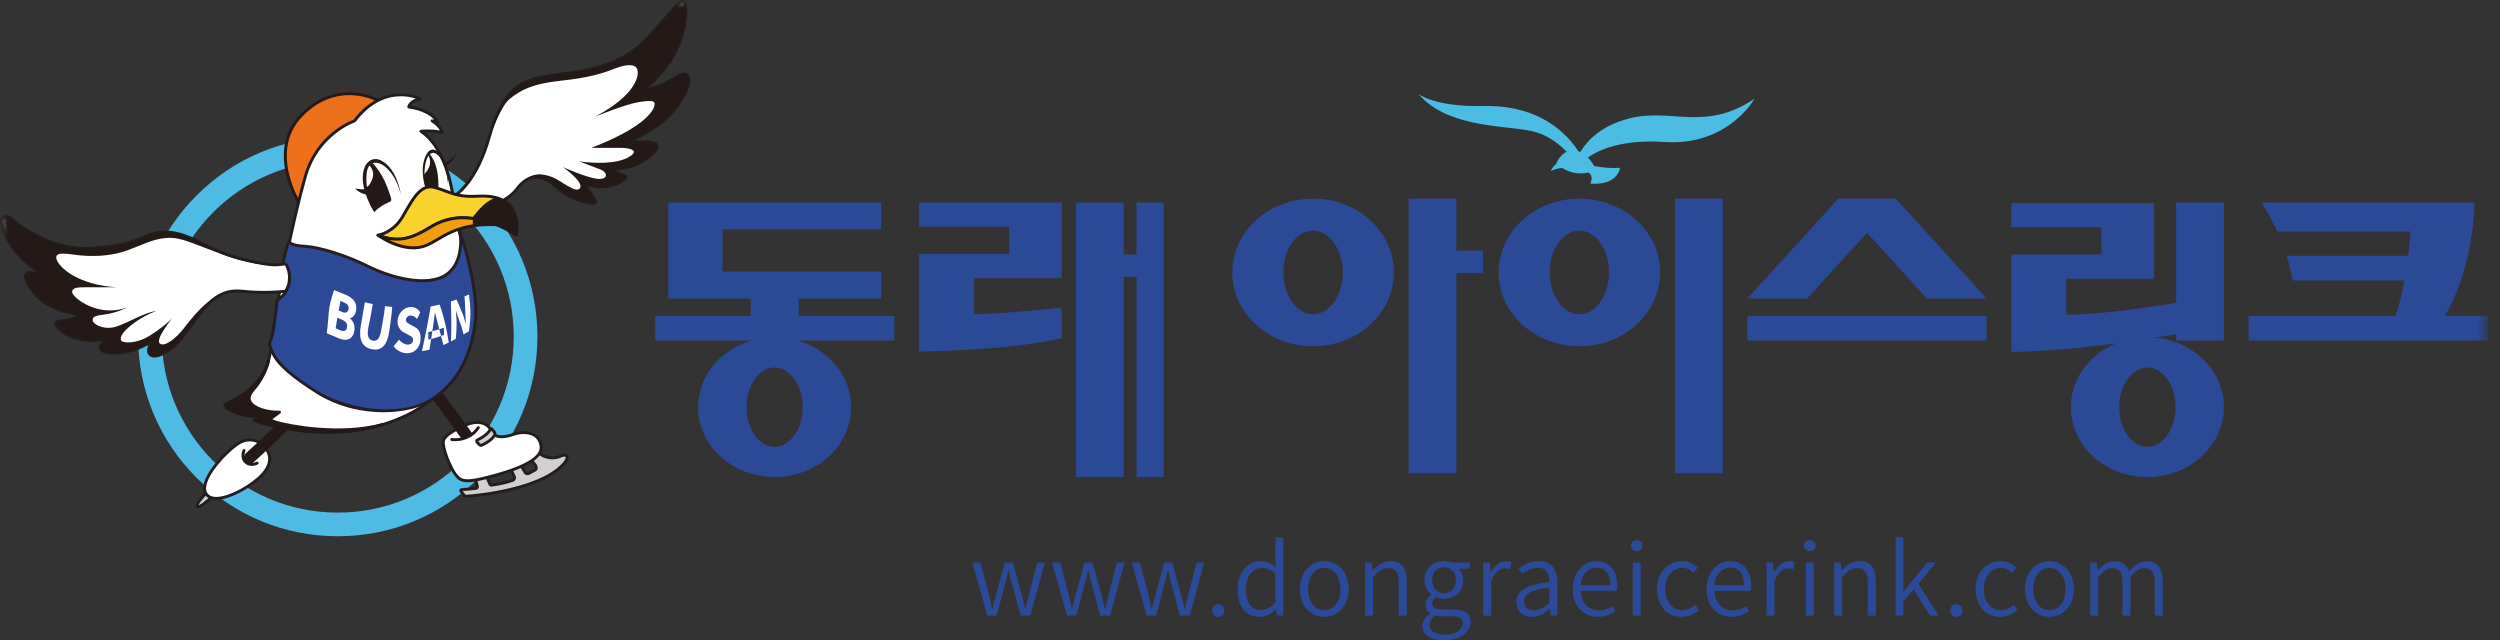 <?xml version="1.0" encoding="UTF-8"?>
<svg width="164px" height="42px" viewBox="0 0 164 42" version="1.1" xmlns="http://www.w3.org/2000/svg" xmlns:xlink="http://www.w3.org/1999/xlink">
    <rect x="0" y="0" width="164" height="42" fill="#333333" stroke="none"/>
    <!-- Generator: Sketch 55.2 (78181) - https://sketchapp.com -->
    <title>Group 93</title>
    <desc>Created with Sketch.</desc>
    <defs>
        <polygon id="path-1" points="0 42 163.196 42 163.196 0 0 0"></polygon>
    </defs>
    <g id="Page-1" stroke="none" stroke-width="1" fill="none" fill-rule="evenodd">
        <g id="동래-메인" transform="translate(-250, -29)">
            <g id="Group-93" transform="translate(250, 29)">
                <path d="M63.785,36.9 L64.32,36.9 L64.868,38.97 C64.946,39.299 65.01,39.608 65.081,39.931 L65.107,39.931 C65.19,39.608 65.262,39.299 65.352,38.97 L65.912,36.9 L66.441,36.9 L67.009,38.97 C67.093,39.299 67.17,39.608 67.254,39.931 L67.28,39.931 C67.357,39.608 67.421,39.299 67.505,38.97 L68.04,36.9 L68.543,36.9 L67.589,40.382 L66.951,40.382 L66.422,38.441 C66.326,38.106 66.261,37.79 66.177,37.435 L66.145,37.435 C66.067,37.79 65.996,38.119 65.893,38.448 L65.384,40.382 L64.765,40.382 L63.785,36.9 Z" id="Fill-1" fill="#2A4A98"></path>
                <path d="M69.014,36.9 L69.549,36.9 L70.097,38.97 C70.175,39.299 70.239,39.608 70.31,39.931 L70.336,39.931 C70.42,39.608 70.491,39.299 70.581,38.97 L71.142,36.9 L71.67,36.9 L72.238,38.97 C72.322,39.299 72.399,39.608 72.483,39.931 L72.509,39.931 C72.586,39.608 72.651,39.299 72.734,38.97 L73.269,36.9 L73.772,36.9 L72.818,40.382 L72.18,40.382 L71.651,38.441 C71.555,38.106 71.49,37.79 71.406,37.435 L71.374,37.435 C71.297,37.79 71.225,38.119 71.122,38.448 L70.613,40.382 L69.994,40.382 L69.014,36.9 Z" id="Fill-3" fill="#2A4A98"></path>
                <path d="M74.243,36.9 L74.778,36.9 L75.326,38.97 C75.403,39.299 75.468,39.608 75.539,39.931 L75.565,39.931 C75.648,39.608 75.719,39.299 75.809,38.97 L76.37,36.9 L76.899,36.9 L77.467,38.97 C77.551,39.299 77.628,39.608 77.712,39.931 L77.737,39.931 C77.815,39.608 77.879,39.299 77.963,38.97 L78.498,36.9 L79.001,36.9 L78.047,40.382 L77.409,40.382 L76.88,38.441 C76.783,38.106 76.719,37.79 76.635,37.435 L76.603,37.435 C76.525,37.79 76.454,38.119 76.351,38.448 L75.842,40.382 L75.223,40.382 L74.243,36.9 Z" id="Fill-5" fill="#2A4A98"></path>
                <path d="M79.518,40.053 C79.518,39.795 79.698,39.627 79.911,39.627 C80.13,39.627 80.311,39.795 80.311,40.053 C80.311,40.298 80.13,40.466 79.911,40.466 C79.698,40.466 79.518,40.298 79.518,40.053" id="Fill-7" fill="#2A4A98"></path>
                <path d="M83.67,39.524 L83.67,37.641 C83.354,37.364 83.083,37.254 82.78,37.254 C82.187,37.254 81.729,37.828 81.729,38.641 C81.729,39.498 82.09,40.021 82.729,40.021 C83.064,40.021 83.36,39.853 83.67,39.524 M81.181,38.647 C81.181,37.519 81.897,36.81 82.696,36.81 C83.109,36.81 83.38,36.964 83.696,37.222 L83.67,36.616 L83.67,35.249 L84.192,35.249 L84.192,40.381 L83.76,40.381 L83.709,39.962 L83.696,39.962 C83.419,40.239 83.045,40.465 82.619,40.465 C81.742,40.465 81.181,39.808 81.181,38.647" id="Fill-9" fill="#2A4A98"></path>
                <path d="M87.932,38.647 C87.932,37.815 87.494,37.254 86.868,37.254 C86.243,37.254 85.81,37.815 85.81,38.647 C85.81,39.472 86.243,40.027 86.868,40.027 C87.494,40.027 87.932,39.472 87.932,38.647 M85.269,38.647 C85.269,37.48 86.017,36.81 86.868,36.81 C87.719,36.81 88.474,37.48 88.474,38.647 C88.474,39.794 87.719,40.465 86.868,40.465 C86.017,40.465 85.269,39.794 85.269,38.647" id="Fill-11" fill="#2A4A98"></path>
                <path d="M89.55,36.9 L89.976,36.9 L90.027,37.41 L90.047,37.41 C90.382,37.081 90.743,36.81 91.22,36.81 C91.948,36.81 92.284,37.28 92.284,38.171 L92.284,40.382 L91.755,40.382 L91.755,38.235 C91.755,37.565 91.549,37.268 91.065,37.268 C90.698,37.268 90.433,37.461 90.072,37.835 L90.072,40.382 L89.55,40.382 L89.55,36.9 Z" id="Fill-13" fill="#2A4A98"></path>
                <path d="M95.508,38.054 C95.508,37.525 95.154,37.203 94.728,37.203 C94.296,37.203 93.947,37.519 93.947,38.054 C93.947,38.576 94.309,38.918 94.728,38.918 C95.147,38.918 95.508,38.576 95.508,38.054 M95.959,40.885 C95.959,40.543 95.708,40.427 95.231,40.427 L94.592,40.427 C94.483,40.427 94.309,40.408 94.148,40.369 C93.883,40.556 93.767,40.782 93.767,40.994 C93.767,41.381 94.154,41.633 94.812,41.633 C95.508,41.633 95.959,41.259 95.959,40.885 M93.303,41.059 C93.303,40.762 93.496,40.472 93.819,40.259 L93.819,40.233 C93.638,40.124 93.503,39.937 93.503,39.659 C93.503,39.369 93.716,39.144 93.889,39.015 L93.889,38.989 C93.664,38.808 93.438,38.467 93.438,38.054 C93.438,37.3 94.025,36.81 94.728,36.81 C94.921,36.81 95.089,36.855 95.211,36.9 L96.417,36.9 L96.417,37.306 L95.682,37.306 C95.856,37.474 95.985,37.744 95.985,38.06 C95.985,38.802 95.43,39.279 94.728,39.279 C94.554,39.279 94.354,39.234 94.193,39.15 C94.064,39.26 93.961,39.389 93.961,39.589 C93.961,39.814 94.102,39.982 94.58,39.982 L95.276,39.982 C96.075,39.982 96.475,40.233 96.475,40.807 C96.475,41.439 95.798,42 94.74,42 C93.883,42 93.303,41.658 93.303,41.059" id="Fill-15" fill="#2A4A98"></path>
                <path d="M97.301,36.9 L97.727,36.9 L97.778,37.539 L97.798,37.539 C98.036,37.1 98.391,36.81 98.784,36.81 C98.932,36.81 99.035,36.829 99.152,36.887 L99.049,37.345 C98.932,37.306 98.855,37.287 98.719,37.287 C98.423,37.287 98.062,37.506 97.823,38.112 L97.823,40.382 L97.301,40.382 L97.301,36.9 Z" id="Fill-17" fill="#2A4A98"></path>
                <path d="M101.64,39.556 L101.64,38.537 C100.409,38.679 99.99,38.975 99.99,39.453 C99.99,39.872 100.28,40.039 100.634,40.039 C100.989,40.039 101.286,39.872 101.64,39.556 M99.48,39.485 C99.48,38.724 100.144,38.35 101.64,38.182 C101.647,37.712 101.498,37.247 100.899,37.247 C100.48,37.247 100.105,37.448 99.841,37.635 L99.628,37.267 C99.932,37.067 100.422,36.809 100.982,36.809 C101.827,36.809 102.162,37.383 102.162,38.221 L102.162,40.381 L101.73,40.381 L101.685,39.956 L101.666,39.956 C101.33,40.239 100.931,40.465 100.493,40.465 C99.919,40.465 99.48,40.117 99.48,39.485" id="Fill-19" fill="#2A4A98"></path>
                <path d="M105.632,38.376 C105.632,37.628 105.297,37.235 104.729,37.235 C104.214,37.235 103.756,37.654 103.685,38.376 L105.632,38.376 Z M103.169,38.647 C103.169,37.512 103.923,36.81 104.723,36.81 C105.593,36.81 106.096,37.435 106.096,38.44 C106.096,38.557 106.09,38.673 106.07,38.756 L103.691,38.756 C103.723,39.53 104.188,40.046 104.884,40.046 C105.226,40.046 105.509,39.937 105.767,39.763 L105.961,40.111 C105.657,40.304 105.303,40.465 104.82,40.465 C103.904,40.465 103.169,39.788 103.169,38.647 L103.169,38.647 Z" id="Fill-21" fill="#2A4A98"></path>
                <mask id="mask-2" fill="white">
                    <use xlink:href="#path-1"></use>
                </mask>
                <g id="Clip-24"></g>
                <path d="M107.108,40.382 L107.63,40.382 L107.63,36.9 L107.108,36.9 L107.108,40.382 Z M106.992,35.797 C106.992,35.571 107.153,35.436 107.373,35.436 C107.579,35.436 107.753,35.571 107.753,35.797 C107.753,36.004 107.579,36.152 107.373,36.152 C107.153,36.152 106.992,36.004 106.992,35.797 L106.992,35.797 Z" id="Fill-23" fill="#2A4A98" mask="url(#mask-2)"></path>
                <path d="M108.701,38.647 C108.701,37.48 109.475,36.81 110.358,36.81 C110.816,36.81 111.132,37.003 111.377,37.229 L111.1,37.577 C110.893,37.383 110.668,37.254 110.378,37.254 C109.726,37.254 109.243,37.815 109.243,38.647 C109.243,39.472 109.694,40.027 110.365,40.027 C110.694,40.027 110.99,39.866 111.209,39.672 L111.441,40.021 C111.132,40.297 110.745,40.465 110.32,40.465 C109.404,40.465 108.701,39.794 108.701,38.647" id="Fill-25" fill="#2A4A98" mask="url(#mask-2)"></path>
                <path d="M114.407,38.376 C114.407,37.628 114.072,37.235 113.505,37.235 C112.989,37.235 112.531,37.654 112.46,38.376 L114.407,38.376 Z M111.944,38.647 C111.944,37.512 112.699,36.81 113.498,36.81 C114.368,36.81 114.871,37.435 114.871,38.44 C114.871,38.557 114.865,38.673 114.845,38.756 L112.466,38.756 C112.499,39.53 112.963,40.046 113.659,40.046 C114.001,40.046 114.284,39.937 114.543,39.763 L114.736,40.111 C114.433,40.304 114.078,40.465 113.595,40.465 C112.679,40.465 111.944,39.788 111.944,38.647 L111.944,38.647 Z" id="Fill-26" fill="#2A4A98" mask="url(#mask-2)"></path>
                <path d="M115.884,36.9 L116.31,36.9 L116.361,37.539 L116.381,37.539 C116.619,37.1 116.974,36.81 117.367,36.81 C117.515,36.81 117.618,36.829 117.735,36.887 L117.632,37.345 C117.515,37.306 117.438,37.287 117.303,37.287 C117.006,37.287 116.645,37.506 116.406,38.112 L116.406,40.382 L115.884,40.382 L115.884,36.9 Z" id="Fill-27" fill="#2A4A98" mask="url(#mask-2)"></path>
                <path d="M118.457,40.382 L118.979,40.382 L118.979,36.9 L118.457,36.9 L118.457,40.382 Z M118.341,35.797 C118.341,35.571 118.502,35.436 118.721,35.436 C118.927,35.436 119.102,35.571 119.102,35.797 C119.102,36.004 118.927,36.152 118.721,36.152 C118.502,36.152 118.341,36.004 118.341,35.797 L118.341,35.797 Z" id="Fill-28" fill="#2A4A98" mask="url(#mask-2)"></path>
                <path d="M120.32,36.9 L120.745,36.9 L120.797,37.41 L120.816,37.41 C121.152,37.081 121.513,36.81 121.99,36.81 C122.718,36.81 123.054,37.28 123.054,38.171 L123.054,40.382 L122.525,40.382 L122.525,38.235 C122.525,37.565 122.319,37.268 121.835,37.268 C121.467,37.268 121.203,37.461 120.842,37.835 L120.842,40.382 L120.32,40.382 L120.32,36.9 Z" id="Fill-29" fill="#2A4A98" mask="url(#mask-2)"></path>
                <polygon id="Fill-30" fill="#2A4A98" mask="url(#mask-2)" points="124.35 35.249 124.859 35.249 124.859 38.802 124.879 38.802 126.426 36.899 127.007 36.899 125.846 38.292 127.168 40.381 126.594 40.381 125.543 38.66 124.859 39.459 124.859 40.381 124.35 40.381"></polygon>
                <path d="M127.942,40.053 C127.942,39.795 128.123,39.627 128.335,39.627 C128.554,39.627 128.734,39.795 128.734,40.053 C128.734,40.298 128.554,40.466 128.335,40.466 C128.123,40.466 127.942,40.298 127.942,40.053" id="Fill-31" fill="#2A4A98" mask="url(#mask-2)"></path>
                <path d="M129.599,38.647 C129.599,37.48 130.373,36.81 131.256,36.81 C131.714,36.81 132.03,37.003 132.275,37.229 L131.998,37.577 C131.791,37.383 131.566,37.254 131.275,37.254 C130.624,37.254 130.141,37.815 130.141,38.647 C130.141,39.472 130.592,40.027 131.263,40.027 C131.592,40.027 131.888,39.866 132.107,39.672 L132.339,40.021 C132.03,40.297 131.643,40.465 131.218,40.465 C130.302,40.465 129.599,39.794 129.599,38.647" id="Fill-32" fill="#2A4A98" mask="url(#mask-2)"></path>
                <path d="M135.505,38.647 C135.505,37.815 135.067,37.254 134.442,37.254 C133.816,37.254 133.384,37.815 133.384,38.647 C133.384,39.472 133.816,40.027 134.442,40.027 C135.067,40.027 135.505,39.472 135.505,38.647 M132.842,38.647 C132.842,37.48 133.59,36.81 134.442,36.81 C135.293,36.81 136.047,37.48 136.047,38.647 C136.047,39.794 135.293,40.465 134.442,40.465 C133.59,40.465 132.842,39.794 132.842,38.647" id="Fill-33" fill="#2A4A98" mask="url(#mask-2)"></path>
                <path d="M137.124,36.9 L137.549,36.9 L137.601,37.416 L137.62,37.416 C137.923,37.081 138.297,36.81 138.704,36.81 C139.245,36.81 139.529,37.074 139.665,37.487 C140.039,37.087 140.406,36.81 140.825,36.81 C141.534,36.81 141.882,37.28 141.882,38.171 L141.882,40.382 L141.353,40.382 L141.353,38.235 C141.353,37.565 141.141,37.268 140.677,37.268 C140.393,37.268 140.096,37.455 139.761,37.835 L139.761,40.382 L139.239,40.382 L139.239,38.235 C139.239,37.565 139.026,37.268 138.555,37.268 C138.285,37.268 137.975,37.455 137.646,37.835 L137.646,40.382 L137.124,40.382 L137.124,36.9 Z" id="Fill-34" fill="#2A4A98" mask="url(#mask-2)"></path>
                <path d="M106.854,7.774 C104.896,8.283 104.021,9.367 103.672,9.971 C103.629,9.951 103.585,9.934 103.541,9.919 C102.351,8.12 100.31,6.886 97.291,6.953 C94.083,7.023 93.052,6.161 93.052,6.161 C95.063,8.543 99.192,8.171 100.818,8.688 C101.669,8.958 102.332,9.5 102.771,9.955 C102.281,10.189 102.073,10.774 102.073,10.774 C101.841,10.941 101.73,11.217 101.73,11.217 C102.189,11.014 102.475,11.02 102.475,11.02 C103.366,11.575 104.178,11.316 104.178,11.316 C104.601,11.532 104.32,12.043 104.32,12.043 C106.154,12.189 106.275,11.005 106.275,11.005 C105.485,11.08 104.575,10.89 104.575,10.89 C104.575,10.89 104.43,10.605 104.167,10.335 C104.871,9.837 106.384,9.129 109.173,9.315 C113.381,9.593 115.09,6.48 115.09,6.48 C111.82,8.675 109.65,7.048 106.854,7.774" id="Fill-35" fill="#4BBCE4" mask="url(#mask-2)"></path>
                <polygon id="Fill-36" fill="#2A4A98" mask="url(#mask-2)" points="114.632 22.337 130.321 22.337 130.321 20.721 114.632 20.721"></polygon>
                <path d="M50.815,29.31 C49.796,29.31 48.97,28.145 48.97,26.709 C48.97,25.273 49.796,24.108 50.815,24.108 C51.834,24.108 52.661,25.273 52.661,26.709 C52.661,28.145 51.834,29.31 50.815,29.31 L50.815,29.31 Z M58.669,20.721 L52.39,20.721 L52.39,19.578 L57.807,19.578 L57.807,17.819 L47.394,17.819 L47.394,15.042 L57.807,15.042 L57.807,13.283 L46.118,13.283 L43.843,13.283 L43.843,19.578 L46.118,19.578 L49.246,19.578 L49.246,20.721 L42.98,20.721 L42.98,22.336 L49.302,22.336 C47.27,22.923 45.797,24.659 45.797,26.709 C45.797,29.242 48.044,31.294 50.815,31.294 C53.586,31.294 55.833,29.242 55.833,26.709 C55.833,24.659 54.36,22.923 52.328,22.336 L58.669,22.336 L58.669,20.721 Z" id="Fill-37" fill="#2A4A98" mask="url(#mask-2)"></path>
                <path d="M103.607,20.618 C102.531,20.618 101.659,19.389 101.659,17.872 C101.659,16.356 102.531,15.127 103.607,15.127 C104.683,15.127 105.555,16.356 105.555,17.872 C105.555,19.389 104.683,20.618 103.607,20.618 M103.607,13.032 C100.681,13.032 98.31,15.199 98.31,17.872 C98.31,20.546 100.681,22.713 103.607,22.713 C106.533,22.713 108.904,20.546 108.904,17.872 C108.904,15.199 106.533,13.032 103.607,13.032" id="Fill-38" fill="#2A4A98" mask="url(#mask-2)"></path>
                <polygon id="Fill-39" fill="#2A4A98" mask="url(#mask-2)" points="109.881 31.043 113.011 31.043 113.011 13.031 109.881 13.031"></polygon>
                <path d="M86.138,20.618 C85.062,20.618 84.19,19.389 84.19,17.872 C84.19,16.356 85.062,15.127 86.138,15.127 C87.214,15.127 88.086,16.356 88.086,17.872 C88.086,19.389 87.214,20.618 86.138,20.618 M86.138,13.032 C83.213,13.032 80.841,15.199 80.841,17.872 C80.841,20.546 83.213,22.713 86.138,22.713 C89.064,22.713 91.436,20.546 91.436,17.872 C91.436,15.199 89.064,13.032 86.138,13.032" id="Fill-40" fill="#2A4A98" mask="url(#mask-2)"></path>
                <polygon id="Fill-41" fill="#2A4A98" mask="url(#mask-2)" points="97.285 16.441 95.542 16.441 95.542 13.032 92.412 13.032 92.412 31.044 95.542 31.044 95.542 17.911 97.285 17.911"></polygon>
                <path d="M142.713,26.709 C142.713,28.146 141.887,29.31 140.867,29.31 C139.848,29.31 139.022,28.146 139.022,26.709 C139.022,25.273 139.848,24.108 140.867,24.108 C141.887,24.108 142.713,25.273 142.713,26.709 L142.713,26.709 Z M145.885,22.336 L145.885,13.283 L142.756,13.283 L142.756,19.876 C137.664,20.711 135.55,20.643 135.55,20.643 L135.55,18.285 L141.299,18.285 L141.299,13.318 L131.941,13.318 L131.941,14.909 L137.856,14.909 L137.856,16.694 L131.941,16.694 L131.941,23.087 C131.941,23.087 134.577,23.087 138.804,22.529 C137.063,23.249 135.849,24.849 135.849,26.709 C135.849,29.242 138.096,31.294 140.867,31.294 C143.639,31.294 145.885,29.242 145.885,26.709 C145.885,24.334 143.91,22.381 141.379,22.147 C141.826,22.074 142.285,21.994 142.756,21.908 L142.756,22.336 L145.885,22.336 Z" id="Fill-42" fill="#2A4A98" mask="url(#mask-2)"></path>
                <polygon id="Fill-43" fill="#2A4A98" mask="url(#mask-2)" points="74.557 13.283 74.557 16.692 73.71 16.692 73.71 13.283 70.58 13.283 70.58 31.294 73.71 31.294 73.71 18.162 74.557 18.162 74.557 31.294 76.339 31.294 76.339 13.283"></polygon>
                <path d="M60.29,14.874 L66.205,14.874 L66.205,16.659 L60.29,16.659 L60.29,23.053 C60.29,23.053 65.769,23.053 69.648,22.193 L69.648,20.178 C65.663,20.618 63.898,20.608 63.898,20.608 L63.898,18.25 L69.648,18.25 L69.648,13.283 L60.29,13.283 L60.29,14.874 Z" id="Fill-44" fill="#2A4A98" mask="url(#mask-2)"></path>
                <polygon id="Fill-45" fill="#2A4A98" mask="url(#mask-2)" points="122.476 15.27 126.398 19.579 130.321 19.579 124.36 13.032 120.592 13.032 114.632 19.579 118.554 19.579"></polygon>
                <path d="M160.383,20.721 C161.148,19.428 162.181,17.019 162.338,13.284 L160.814,13.284 L158.209,13.284 L148.364,13.284 C148.785,13.958 149.122,14.596 149.39,15.185 L158.133,15.185 C158.099,15.662 158.05,16.202 157.98,16.78 L150.004,16.78 C150.208,17.433 150.32,17.98 150.38,18.395 L157.733,18.395 C157.59,19.174 157.402,19.967 157.157,20.721 L147.507,20.721 L147.507,22.337 L163.196,22.337 L163.196,20.721 L160.383,20.721 Z" id="Fill-46" fill="#2A4A98" mask="url(#mask-2)"></path>
                <path d="M22.157,8.985 C18.658,8.985 15.37,10.347 12.896,12.821 C10.422,15.295 9.06,18.583 9.06,22.082 C9.06,25.58 10.422,28.869 12.896,31.342 C15.37,33.816 18.658,35.178 22.157,35.178 C25.655,35.178 28.944,33.816 31.418,31.342 C33.891,28.869 35.254,25.58 35.254,22.082 C35.254,18.583 33.891,15.295 31.418,12.821 C28.944,10.347 25.655,8.985 22.157,8.985 M22.157,10.536 C28.533,10.536 33.702,15.705 33.702,22.082 C33.702,28.458 28.533,33.627 22.157,33.627 C15.781,33.627 10.612,28.458 10.612,22.082 C10.612,15.705 15.781,10.536 22.157,10.536" id="Fill-47" fill="#4EBBE5" mask="url(#mask-2)"></path>
                <path d="M14.171,31.691 C14.171,31.691 12.759,33.01 12.947,33.217 C13.136,33.423 14.518,32.014 14.518,32.014 L14.171,31.691 Z" id="Fill-48" fill="#D1D0CF" mask="url(#mask-2)"></path>
                <path d="M14.171,31.824 C13.628,32.34 13.078,32.949 13.03,33.137 C13.22,33.091 13.846,32.553 14.379,32.017 L14.171,31.824 Z M13.001,33.334 L12.998,33.334 C12.936,33.333 12.897,33.305 12.876,33.282 C12.708,33.098 13.122,32.539 14.105,31.62 C14.142,31.586 14.2,31.586 14.237,31.62 L14.584,31.944 C14.603,31.961 14.614,31.986 14.614,32.012 C14.615,32.038 14.605,32.064 14.587,32.082 C14.298,32.377 13.333,33.334 13.001,33.334 L13.001,33.334 Z" id="Fill-49" fill="#241D1E" mask="url(#mask-2)"></path>
                <path d="M17.218,29.168 C17.218,29.168 16.478,28.47 15.513,29.168 C14.548,29.866 12.979,31.673 13.537,32.424 C14.096,33.176 16.01,32.207 16.934,31.402 C17.858,30.597 17.91,29.803 17.218,29.168" id="Fill-50" fill="#FFFFFF" mask="url(#mask-2)"></path>
                <path d="M16.388,28.954 C16.153,28.954 15.874,29.027 15.571,29.247 C14.819,29.79 13.66,31.046 13.53,31.896 C13.499,32.091 13.529,32.249 13.616,32.367 C13.711,32.495 13.86,32.57 14.06,32.592 C14.807,32.673 16.101,31.999 16.87,31.329 C17.345,30.916 17.587,30.508 17.592,30.115 C17.596,29.805 17.449,29.511 17.153,29.24 C17.153,29.24 17.152,29.239 17.152,29.239 C17.133,29.221 16.839,28.954 16.388,28.954 M14.186,32.792 C14.136,32.792 14.087,32.79 14.039,32.785 C13.784,32.757 13.589,32.656 13.46,32.483 C13.341,32.322 13.3,32.115 13.338,31.867 C13.477,30.965 14.679,29.652 15.457,29.09 C16.459,28.366 17.251,29.066 17.284,29.097 C17.622,29.407 17.791,29.75 17.786,30.118 C17.781,30.568 17.515,31.025 16.998,31.475 C16.363,32.028 15.072,32.792 14.186,32.792" id="Fill-51" fill="#241D1E" mask="url(#mask-2)"></path>
                <path d="M19.59,13.246 C19.59,13.246 17.452,9.853 19.836,7.497 C22.22,5.142 24.797,6.588 24.797,6.588 L21.753,11.089 L19.59,13.246 Z" id="Fill-52" fill="#ED701B" mask="url(#mask-2)"></path>
                <path d="M22.915,6.239 C22.041,6.239 20.958,6.526 19.905,7.566 C17.834,9.613 19.283,12.504 19.611,13.089 L21.678,11.027 L24.655,6.625 C24.417,6.51 23.765,6.239 22.915,6.239 M19.59,13.344 C19.587,13.344 19.583,13.344 19.58,13.342 C19.55,13.339 19.524,13.322 19.508,13.299 C19.486,13.264 17.356,9.812 19.769,7.428 C22.177,5.05 24.818,6.489 24.844,6.503 C24.868,6.516 24.885,6.54 24.891,6.566 C24.897,6.593 24.893,6.62 24.877,6.643 L21.833,11.143 C21.83,11.149 21.826,11.153 21.821,11.158 L19.659,13.316 C19.641,13.334 19.616,13.344 19.59,13.344" id="Fill-53" fill="#241916" mask="url(#mask-2)"></path>
                <path d="M16.375,30.425 C16.265,30.425 16.156,30.38 16.08,30.29 C15.94,30.125 15.96,29.881 16.124,29.742 C16.136,29.733 17.748,28.279 18.551,27.415 C18.696,27.258 18.942,27.247 19.099,27.393 C19.256,27.54 19.265,27.785 19.119,27.942 C18.285,28.841 16.677,30.291 16.626,30.334 C16.553,30.395 16.464,30.425 16.375,30.425" id="Fill-54" fill="#241916" mask="url(#mask-2)"></path>
                <path d="M29.855,14.019 C29.855,14.019 29.683,10.011 27.614,8.611 C27.614,8.611 28.369,8.525 29.015,8.697 C29.015,8.697 28.928,8.281 28.348,7.929 C28.348,7.929 28.584,7.943 28.735,8.029 C28.735,8.029 28.369,7.232 26.817,7.017 C26.817,7.017 26.838,6.65 27.572,6.478 C27.572,6.478 25.23,5.329 23.255,7.929 C23.255,7.929 20.841,8.733 20.038,11.548 C19.233,14.364 18.155,19.599 17.797,22.695 C17.601,24.389 16.985,25.498 14.829,26.563 C14.957,26.595 15.102,26.622 15.21,26.609 C15.21,26.609 15.102,26.685 14.925,26.731 C15.322,27 16.378,27.56 17.855,27.14 C17.855,27.14 17.439,27.301 17.009,27.454 C16.898,27.493 16.901,27.65 17.012,27.685 C18.114,28.023 21.695,28.938 25.244,27.808 C29.511,26.451 30.738,23.456 30.933,21.194 C31.127,18.931 29.855,14.019 29.855,14.019" id="Fill-55" fill="#FFFFFF" mask="url(#mask-2)"></path>
                <path d="M17.855,27.044 C17.895,27.044 17.933,27.069 17.947,27.11 C17.962,27.159 17.938,27.212 17.89,27.231 C17.886,27.233 17.466,27.395 17.041,27.546 C17.029,27.55 17.023,27.558 17.024,27.57 C17.024,27.587 17.038,27.591 17.041,27.592 C18.062,27.906 21.671,28.844 25.215,27.716 C29.742,26.276 30.68,23.006 30.835,21.186 C31.026,18.966 29.773,14.093 29.762,14.044 C29.759,14.037 29.759,14.03 29.759,14.023 C29.756,13.984 29.564,10.048 27.561,8.692 C27.526,8.669 27.511,8.627 27.52,8.588 C27.53,8.549 27.562,8.52 27.604,8.515 C27.631,8.512 28.25,8.443 28.855,8.562 C28.777,8.42 28.617,8.206 28.297,8.012 C28.259,7.989 28.241,7.943 28.255,7.9 C28.267,7.857 28.306,7.83 28.354,7.833 C28.358,7.833 28.409,7.836 28.48,7.848 C28.253,7.609 27.762,7.246 26.805,7.113 C26.753,7.106 26.718,7.062 26.721,7.011 C26.721,6.996 26.747,6.674 27.276,6.467 C26.631,6.258 24.883,5.948 23.332,7.988 C23.32,8.003 23.305,8.015 23.285,8.021 C23.262,8.029 20.912,8.845 20.131,11.576 C19.282,14.546 18.236,19.748 17.893,22.707 C17.654,24.767 16.703,25.699 15.137,26.516 C15.162,26.517 15.181,26.515 15.197,26.513 C15.239,26.508 15.283,26.533 15.3,26.574 C15.316,26.615 15.302,26.663 15.265,26.688 C15.262,26.69 15.22,26.721 15.145,26.755 C15.613,27.026 16.562,27.407 17.828,27.047 C17.837,27.045 17.846,27.044 17.855,27.044 M21.535,28.45 C19.407,28.45 17.651,27.983 16.985,27.778 C16.892,27.75 16.832,27.669 16.831,27.574 C16.828,27.496 16.866,27.427 16.93,27.386 C15.908,27.419 15.181,27.023 14.87,26.813 C14.838,26.791 14.822,26.753 14.829,26.716 C14.832,26.698 14.839,26.682 14.851,26.669 C14.836,26.665 14.822,26.661 14.806,26.657 C14.767,26.647 14.738,26.614 14.733,26.573 C14.729,26.533 14.751,26.494 14.787,26.477 C16.982,25.392 17.517,24.264 17.701,22.684 C18.044,19.717 19.093,14.501 19.945,11.523 C20.706,8.858 22.916,7.953 23.195,7.848 C25.192,5.244 27.59,6.379 27.614,6.391 C27.651,6.409 27.672,6.449 27.668,6.489 C27.663,6.53 27.634,6.564 27.593,6.573 C27.169,6.673 27.009,6.838 26.948,6.939 C28.436,7.182 28.808,7.956 28.823,7.989 C28.84,8.027 28.831,8.073 28.8,8.101 C28.788,8.112 28.774,8.12 28.759,8.124 C29.05,8.407 29.107,8.664 29.11,8.678 C29.116,8.711 29.105,8.745 29.081,8.768 C29.058,8.791 29.023,8.8 28.989,8.792 C28.596,8.687 28.155,8.681 27.884,8.69 C29.736,10.191 29.939,13.74 29.951,14.005 C30.032,14.316 31.22,18.978 31.029,21.203 C30.869,23.071 29.909,26.426 25.273,27.901 C23.995,28.308 22.709,28.45 21.535,28.45" id="Fill-56" fill="#241D1E" mask="url(#mask-2)"></path>
                <path d="M16.517,30.563 C16.357,30.563 16.183,30.514 16.033,30.368 C15.69,30.031 15.91,29.533 15.919,29.512 C15.941,29.463 15.998,29.441 16.047,29.464 C16.096,29.486 16.118,29.543 16.096,29.592 C16.093,29.598 15.924,29.989 16.168,30.229 C16.444,30.5 16.815,30.296 16.819,30.294 C16.866,30.268 16.925,30.285 16.951,30.332 C16.977,30.378 16.96,30.438 16.914,30.463 C16.827,30.512 16.68,30.563 16.517,30.563" id="Fill-57" fill="#241916" mask="url(#mask-2)"></path>
                <path d="M27.902,12.267 C27.902,12.267 27.471,11.06 27.974,10.127 C28.477,9.193 29.554,10.486 29.367,12.052 C29.367,12.052 29.381,10.845 28.764,10.213 C28.146,9.581 27.672,10.629 27.902,12.267" id="Fill-58" fill="#241916" mask="url(#mask-2)"></path>
                <path d="M29.145,10.658 C29.145,10.658 29.705,10.536 29.935,10.026 C29.935,10.026 29.816,10.619 29.265,10.836 L29.145,10.658 Z" id="Fill-59" fill="#241916" mask="url(#mask-2)"></path>
                <path d="M28.118,10.026 L28.075,10.132 C28.43,10.766 28.025,11.251 27.778,11.467 C27.784,11.709 27.815,11.985 27.903,12.267 C27.903,12.267 28.398,12.47 28.75,12.376 C28.75,12.376 28.887,10.83 28.118,10.026" id="Fill-60" fill="#241916" mask="url(#mask-2)"></path>
                <path d="M35.238,29.623 L34.811,30.111 L35.115,30.512 C35.191,30.61 35.207,30.77 35.1,30.833 C34.973,30.908 34.871,30.958 34.684,31.055 C34.594,31.101 34.485,31.068 34.439,30.978 L34.046,30.318 L33.384,30.512 L33.741,31.274 C33.778,31.369 33.728,31.475 33.633,31.508 C33.246,31.641 32.852,31.74 32.252,31.824 C32.203,31.831 32.154,31.807 32.137,31.76 L31.87,31.145 L31.159,31.304 L31.317,31.92 C31.324,31.976 31.283,32.027 31.227,32.034 C30.927,32.068 30.611,32.101 30.289,32.12 C30.236,32.123 30.207,32.183 30.238,32.226 C30.294,32.302 30.378,32.413 30.473,32.524 C30.494,32.548 30.525,32.561 30.556,32.56 C31.094,32.534 35.658,32.135 37.061,30.327 C37.369,29.93 37.139,29.745 36.769,29.925 C36.352,30.128 35.679,30.071 35.238,29.623" id="Fill-61" fill="#D1D0CF" mask="url(#mask-2)"></path>
                <path d="M30.35,32.213 C30.402,32.282 30.471,32.372 30.547,32.46 C30.888,32.446 32.144,32.33 33.462,32.017 C35.198,31.604 36.416,30.999 36.985,30.268 C37.111,30.105 37.121,30.004 37.098,29.975 C37.074,29.944 36.968,29.936 36.812,30.012 C36.399,30.213 35.726,30.186 35.245,29.762 L34.936,30.115 L35.193,30.453 C35.258,30.538 35.287,30.651 35.267,30.746 C35.253,30.819 35.211,30.88 35.15,30.916 C35.041,30.98 34.952,31.026 34.816,31.095 L34.728,31.141 C34.661,31.175 34.584,31.182 34.513,31.158 C34.443,31.136 34.386,31.087 34.353,31.022 L34.001,30.432 L33.52,30.573 L33.829,31.233 C33.859,31.309 33.856,31.386 33.825,31.455 C33.792,31.524 33.736,31.575 33.664,31.599 C33.23,31.748 32.825,31.841 32.265,31.92 C32.169,31.933 32.079,31.881 32.046,31.794 L31.813,31.256 L31.278,31.377 L31.411,31.896 C31.412,31.899 31.412,31.903 31.412,31.907 C31.42,31.96 31.406,32.012 31.372,32.055 C31.339,32.097 31.291,32.124 31.238,32.13 C30.96,32.161 30.662,32.193 30.35,32.213 M30.551,32.656 C30.493,32.656 30.438,32.631 30.4,32.587 C30.302,32.473 30.215,32.358 30.16,32.282 C30.125,32.234 30.119,32.171 30.144,32.117 C30.17,32.062 30.223,32.026 30.283,32.023 C30.61,32.004 30.925,31.97 31.216,31.937 L31.066,31.328 C31.059,31.302 31.063,31.276 31.077,31.253 C31.091,31.231 31.113,31.215 31.139,31.209 L31.849,31.05 C31.894,31.04 31.94,31.063 31.959,31.106 L32.226,31.721 C32.228,31.727 32.231,31.729 32.238,31.728 C32.785,31.651 33.18,31.56 33.601,31.416 C33.622,31.409 33.639,31.394 33.649,31.373 C33.658,31.353 33.659,31.33 33.651,31.309 L33.297,30.553 C33.285,30.527 33.285,30.498 33.296,30.472 C33.308,30.446 33.33,30.426 33.357,30.419 L34.018,30.225 C34.061,30.213 34.106,30.231 34.129,30.268 L34.522,30.928 C34.536,30.953 34.552,30.967 34.573,30.974 C34.595,30.981 34.619,30.979 34.64,30.968 L34.728,30.923 C34.86,30.855 34.948,30.81 35.051,30.749 C35.06,30.744 35.072,30.734 35.077,30.709 C35.085,30.668 35.069,30.611 35.038,30.57 L34.734,30.17 C34.706,30.133 34.707,30.082 34.738,30.047 L35.165,29.559 C35.183,29.539 35.208,29.526 35.235,29.526 C35.262,29.526 35.288,29.536 35.307,29.555 C35.728,29.982 36.353,30.019 36.727,29.838 C36.953,29.728 37.152,29.734 37.249,29.853 C37.295,29.91 37.378,30.077 37.138,30.386 C35.628,32.33 30.611,32.653 30.561,32.656 C30.558,32.656 30.555,32.656 30.551,32.656" id="Fill-62" fill="#241D1E" mask="url(#mask-2)"></path>
                <path d="M30.21,28.033 C30.21,28.033 29.168,28.491 29.088,28.926 C29.007,29.362 29.491,30.554 29.797,31.006 C30.104,31.457 30.297,31.715 31.651,31.393 C33.005,31.07 35.603,30.357 35.497,29.303 C35.392,28.249 34.247,28.298 33.747,28.475 C33.247,28.652 32.525,28.81 32.29,28.336 C32.054,27.862 31.509,27.366 30.21,28.033" id="Fill-63" fill="#FFFFFF" mask="url(#mask-2)"></path>
                <path d="M31.313,27.806 C31.015,27.806 30.66,27.91 30.254,28.119 C30.252,28.12 30.251,28.121 30.249,28.122 C29.973,28.243 29.242,28.629 29.184,28.944 C29.111,29.335 29.57,30.498 29.877,30.951 C30.166,31.375 30.324,31.609 31.629,31.299 C34.834,30.535 35.449,29.797 35.4,29.313 C35.37,29.006 35.242,28.78 35.021,28.639 C34.64,28.398 34.07,28.463 33.779,28.566 C32.737,28.936 32.346,28.669 32.203,28.38 C32.069,28.111 31.88,27.934 31.64,27.855 C31.54,27.823 31.43,27.806 31.313,27.806 L31.313,27.806 Z M30.686,31.635 C30.142,31.635 29.954,31.408 29.717,31.06 C29.423,30.627 28.903,29.392 28.993,28.908 C29.08,28.44 30.045,28 30.168,27.946 C30.782,27.631 31.297,27.538 31.7,27.671 C31.992,27.767 32.219,27.976 32.377,28.293 C32.573,28.69 33.213,28.561 33.715,28.384 C34.105,28.245 34.713,28.215 35.125,28.475 C35.398,28.649 35.556,28.925 35.593,29.293 C35.675,30.11 34.356,30.848 31.674,31.487 C31.248,31.589 30.931,31.635 30.686,31.635 L30.686,31.635 Z" id="Fill-64" fill="#241D1E" mask="url(#mask-2)"></path>
                <path d="M29.855,28.941 C29.712,28.941 29.622,28.926 29.619,28.925 C29.567,28.916 29.532,28.866 29.541,28.813 C29.55,28.76 29.599,28.725 29.654,28.734 C29.695,28.742 30.681,28.903 31.297,28.002 C31.328,27.957 31.387,27.946 31.433,27.976 C31.477,28.006 31.488,28.066 31.457,28.111 C30.959,28.838 30.227,28.941 29.855,28.941" id="Fill-65" fill="#241916" mask="url(#mask-2)"></path>
                <path d="M28.755,25.422 C28.624,25.253 28.38,25.222 28.211,25.353 C28.041,25.484 28.01,25.728 28.142,25.897 C28.157,25.917 29.479,27.625 30.286,28.799 C30.507,28.751 30.759,28.652 30.997,28.466 C30.189,27.275 28.82,25.506 28.755,25.422" id="Fill-66" fill="#241916" mask="url(#mask-2)"></path>
                <path d="M44.354,7.057 C43.72,7.901 42.652,8.661 41.181,9.308 L42.417,9.308 C43.893,9.308 42.643,10.335 41.986,10.669 C41.387,10.974 40.645,11.131 39.86,11.113 L40.982,11.513 C41.082,11.549 41.103,11.681 41.018,11.744 C40.646,12.024 39.71,12.545 38.337,12.066 L39.038,13.117 C39.107,13.222 39.116,13.373 38.802,13.345 C38.274,13.297 37.339,13.027 36.441,12.224 C35.206,11.118 34.383,11.758 33.91,12.389 C33.267,13.246 31.85,13.737 30.839,13.703 C29.829,13.669 29.729,12.899 29.729,12.899 C29.729,12.899 31.213,12.152 32.103,8.963 C32.994,5.774 34.229,5.257 36.01,4.97 C37.792,4.683 40.528,4.657 42.589,2.385 C43.345,1.551 43.868,0.926 44.245,0.502 C44.499,0.216 44.96,-0.258 44.988,0.532 C45.032,1.773 44.58,4.097 42.158,5.918 C42.158,5.918 43.058,5.824 44.099,5.199 C44.456,4.984 44.873,4.769 45.06,4.898 C45.246,5.028 45.387,5.682 44.354,7.057" id="Fill-67" fill="#FFFFFF" mask="url(#mask-2)"></path>
                <path d="M29.839,12.948 C29.886,13.118 30.084,13.581 30.842,13.606 C31.818,13.638 33.203,13.171 33.833,12.331 C34.198,11.844 34.604,11.574 35.04,11.531 C35.503,11.486 35.996,11.694 36.506,12.151 C37.531,13.069 38.529,13.222 38.811,13.248 C38.95,13.26 38.981,13.231 38.981,13.23 C38.982,13.226 38.979,13.202 38.957,13.171 L38.256,12.119 C38.234,12.085 38.235,12.039 38.261,12.006 C38.286,11.973 38.33,11.961 38.369,11.974 C39.714,12.443 40.629,11.915 40.96,11.666 C40.974,11.656 40.974,11.641 40.973,11.633 C40.972,11.625 40.967,11.611 40.949,11.604 L39.827,11.204 C39.782,11.188 39.756,11.142 39.764,11.095 C39.773,11.049 39.815,11.016 39.862,11.016 C40.631,11.035 41.35,10.884 41.943,10.582 C42.467,10.316 43.061,9.797 43.007,9.572 C42.995,9.522 42.914,9.405 42.417,9.405 L41.181,9.405 C41.135,9.405 41.096,9.373 41.087,9.328 C41.077,9.283 41.1,9.238 41.142,9.219 C42.595,8.581 43.65,7.834 44.277,6.999 C45.099,5.904 45.116,5.343 45.086,5.153 C45.066,5.029 45.018,4.988 45.005,4.978 C44.897,4.903 44.609,5.006 44.15,5.281 C43.102,5.91 42.206,6.011 42.168,6.014 C42.125,6.02 42.084,5.994 42.068,5.953 C42.052,5.913 42.065,5.866 42.1,5.841 C44.794,3.815 44.918,1.267 44.891,0.535 C44.881,0.241 44.812,0.202 44.797,0.197 C44.755,0.182 44.635,0.209 44.318,0.566 C44.188,0.713 44.04,0.883 43.871,1.077 C43.553,1.446 43.156,1.904 42.661,2.449 C40.869,4.426 38.537,4.73 36.835,4.952 C36.548,4.99 36.277,5.025 36.026,5.066 C34.35,5.336 33.094,5.776 32.197,8.989 C31.401,11.84 30.144,12.761 29.839,12.948 M30.937,13.802 C30.903,13.802 30.869,13.801 30.836,13.8 C29.756,13.764 29.634,12.92 29.633,12.911 C29.628,12.87 29.649,12.831 29.686,12.812 C29.7,12.805 31.144,12.037 32.01,8.937 C32.939,5.613 34.247,5.156 35.995,4.874 C36.249,4.833 36.522,4.798 36.81,4.76 C38.575,4.53 40.773,4.243 42.517,2.319 C43.011,1.775 43.406,1.318 43.725,0.95 C43.894,0.755 44.042,0.584 44.172,0.437 C44.407,0.173 44.653,-0.061 44.863,0.014 C45.002,0.064 45.074,0.232 45.085,0.528 C45.111,1.255 44.995,3.709 42.532,5.747 C42.885,5.659 43.445,5.478 44.049,5.115 C44.465,4.866 44.881,4.657 45.115,4.819 C45.197,4.875 45.255,4.983 45.277,5.121 C45.32,5.388 45.268,6.003 44.432,7.115 C43.845,7.897 42.902,8.6 41.626,9.211 L42.417,9.211 C42.89,9.211 43.145,9.314 43.196,9.527 C43.297,9.951 42.438,10.548 42.03,10.755 C41.547,11.001 40.985,11.151 40.382,11.196 L41.014,11.422 C41.094,11.45 41.152,11.52 41.165,11.604 C41.178,11.687 41.144,11.771 41.076,11.821 C40.743,12.072 39.859,12.587 38.569,12.239 L39.119,13.063 C39.182,13.157 39.192,13.255 39.148,13.329 C39.094,13.42 38.975,13.457 38.794,13.441 C38.497,13.414 37.446,13.253 36.377,12.296 C35.908,11.876 35.465,11.685 35.059,11.724 C34.68,11.762 34.319,12.005 33.988,12.447 C33.341,13.309 31.955,13.802 30.937,13.802" id="Fill-68" fill="#241D1E" mask="url(#mask-2)"></path>
                <path d="M18.538,17.33 C18.525,17.38 18.509,17.452 18.493,17.541 L18.648,17.484 C18.648,17.484 19.057,17.778 18.973,18.481 C18.892,19.158 18.427,19.543 18.187,19.698 C18.086,20.492 17.995,21.241 17.952,21.52 C17.857,22.152 17.665,22.571 17.665,22.571 C17.931,23.322 18.089,24.004 20.754,25.702 C23.419,27.4 26.836,27.162 28.363,26.171 C29.89,25.181 30.835,23.595 31.157,21.274 C31.48,18.953 30.185,15.249 30.185,15.249 C30.185,15.249 30.614,17.746 28.669,18.296 C27.401,18.654 25.504,18.157 24.131,17.466 C22.758,16.775 20.99,16.214 20.023,16.158 C18.941,16.096 18.994,15.85 18.994,15.85 C18.994,15.85 18.886,15.915 18.822,16.152 C18.757,16.389 18.538,17.33 18.538,17.33" id="Fill-69" fill="#2B4997" mask="url(#mask-2)"></path>
                <path d="M17.769,22.575 L17.786,22.623 C18.034,23.333 18.269,24.004 20.805,25.62 C22.546,26.729 26.122,27.509 28.31,26.09 C29.848,25.092 30.748,23.512 31.061,21.261 C31.293,19.591 30.668,17.165 30.316,15.982 C30.283,16.792 30.007,18.018 28.694,18.39 C27.392,18.757 25.442,18.234 24.087,17.553 C22.727,16.869 20.977,16.31 20.017,16.255 C19.478,16.224 19.13,16.142 18.98,16.014 C18.958,16.051 18.934,16.104 18.915,16.178 C18.851,16.41 18.634,17.342 18.632,17.352 C18.631,17.353 18.631,17.354 18.631,17.355 C18.628,17.366 18.625,17.377 18.622,17.391 C18.651,17.383 18.68,17.389 18.704,17.405 C18.723,17.419 19.158,17.742 19.068,18.493 C18.985,19.187 18.514,19.592 18.277,19.754 C18.249,19.975 18.222,20.191 18.196,20.394 C18.132,20.9 18.077,21.337 18.047,21.535 C17.966,22.074 17.817,22.458 17.769,22.575 L17.769,22.575 Z M25.16,27.043 C25.101,27.043 25.042,27.043 24.983,27.042 C23.895,27.019 22.268,26.782 20.701,25.784 C18.108,24.131 17.862,23.43 17.603,22.687 L17.573,22.603 C17.565,22.579 17.566,22.553 17.576,22.53 C17.578,22.526 17.763,22.115 17.856,21.506 C17.885,21.31 17.94,20.875 18.004,20.37 C18.031,20.154 18.06,19.922 18.09,19.686 C18.094,19.658 18.11,19.632 18.134,19.617 C18.379,19.458 18.8,19.099 18.876,18.47 C18.938,17.953 18.718,17.683 18.628,17.595 L18.526,17.633 C18.492,17.644 18.456,17.638 18.429,17.616 C18.403,17.593 18.39,17.558 18.397,17.524 C18.414,17.431 18.429,17.358 18.443,17.306 C18.457,17.249 18.664,16.36 18.727,16.126 C18.8,15.86 18.928,15.776 18.943,15.767 C18.976,15.747 19.018,15.749 19.049,15.771 C19.075,15.789 19.089,15.818 19.09,15.849 C19.105,15.871 19.23,16.015 20.028,16.061 C21.011,16.118 22.794,16.685 24.174,17.379 C25.495,18.044 27.389,18.557 28.641,18.203 C30.482,17.682 30.093,15.289 30.089,15.265 C30.081,15.216 30.112,15.168 30.161,15.155 C30.209,15.141 30.26,15.169 30.276,15.217 C30.279,15.226 30.605,16.162 30.886,17.369 C31.265,18.994 31.388,20.312 31.253,21.287 C30.932,23.598 30.004,25.222 28.415,26.252 C27.646,26.752 26.439,27.043 25.16,27.043 L25.16,27.043 Z" id="Fill-70" fill="#251D1E" mask="url(#mask-2)"></path>
                <path d="M22.301,21.658 C22.576,21.778 22.733,21.705 22.77,21.47 C22.805,21.243 22.69,21.076 22.413,20.961 C22.301,20.914 22.244,20.89 22.131,20.843 C22.081,21.128 22.062,21.242 22.019,21.534 C22.132,21.584 22.188,21.609 22.301,21.658 M22.453,20.467 C22.697,20.57 22.829,20.472 22.865,20.277 C22.904,20.07 22.808,19.945 22.574,19.846 C22.479,19.804 22.43,19.784 22.333,19.743 C22.294,19.974 22.266,20.096 22.216,20.367 C22.312,20.408 22.359,20.428 22.453,20.467 M21.916,19.029 C22.249,19.157 22.401,19.224 22.699,19.35 C23.151,19.543 23.452,19.861 23.36,20.376 C23.317,20.618 23.158,20.853 22.965,20.869 C22.964,20.876 22.963,20.879 22.962,20.887 C23.171,21.05 23.299,21.334 23.246,21.692 C23.166,22.237 22.762,22.411 22.271,22.211 C21.936,22.075 21.767,22.001 21.438,21.861 C21.612,20.475 21.471,20.326 21.916,19.029" id="Fill-71" fill="#FFFFFF" mask="url(#mask-2)"></path>
                <path d="M23.672,21.336 C23.775,20.741 23.824,20.501 23.936,19.821 C24.132,19.879 24.225,19.9 24.448,19.945 C24.352,20.645 24.269,20.925 24.158,21.52 C24.061,22.04 24.18,22.291 24.455,22.346 C24.73,22.402 24.916,22.217 25.005,21.679 C25.108,21.065 25.183,20.754 25.257,20.084 C25.448,20.11 25.54,20.121 25.728,20.139 C25.682,20.767 25.624,21.083 25.542,21.691 C25.414,22.644 25.03,23.035 24.389,22.907 C23.748,22.779 23.511,22.266 23.672,21.336" id="Fill-72" fill="#FFFFFF" mask="url(#mask-2)"></path>
                <path d="M25.817,22.716 C25.959,22.548 26.032,22.458 26.174,22.283 C26.337,22.475 26.558,22.612 26.756,22.606 C26.983,22.598 27.087,22.476 27.096,22.303 C27.107,22.12 26.988,22.07 26.794,21.969 C26.677,21.907 26.613,21.875 26.491,21.807 C26.25,21.679 26.046,21.402 26.085,20.989 C26.131,20.518 26.527,20.137 26.963,20.139 C27.204,20.14 27.419,20.256 27.572,20.494 C27.491,20.664 27.447,20.759 27.354,20.927 C27.233,20.787 27.116,20.7 26.948,20.701 C26.782,20.702 26.642,20.805 26.63,20.971 C26.616,21.15 26.779,21.217 26.96,21.315 C27.067,21.372 27.117,21.401 27.218,21.456 C27.459,21.589 27.599,21.803 27.591,22.21 C27.584,22.688 27.309,23.147 26.727,23.169 C26.409,23.182 26.058,23.024 25.817,22.716" id="Fill-73" fill="#FFFFFF" mask="url(#mask-2)"></path>
                <path d="M28.094,21.785 C28.477,21.711 28.82,21.6 29.119,21.498 C29.123,21.687 29.125,21.782 29.128,21.971 C28.837,22.081 28.498,22.197 28.103,22.279 C28.099,22.082 28.097,21.983 28.094,21.785 M28.257,20.101 C28.466,20.065 28.577,20.042 28.844,19.979 C29.175,20.961 29.288,21.54 29.44,22.47 C29.299,22.539 29.294,22.544 29.085,22.635 C28.968,22.152 28.892,21.883 28.755,21.362 C28.683,21.105 28.614,20.799 28.546,20.518 C28.541,20.519 28.538,20.52 28.533,20.521 C28.492,20.83 28.449,21.164 28.401,21.457 C28.311,22.048 28.261,22.369 28.175,22.94 C27.98,22.987 27.883,23.006 27.684,23.035 C27.924,21.91 28.062,21.213 28.257,20.101" id="Fill-74" fill="#FFFFFF" mask="url(#mask-2)"></path>
                <path d="M29.579,19.777 C29.729,19.729 29.805,19.702 29.953,19.648 C30.141,20.095 30.245,20.316 30.404,20.735 C30.463,20.924 30.49,21.019 30.537,21.204 C30.541,21.202 30.543,21.201 30.547,21.199 C30.547,20.946 30.528,20.614 30.521,20.319 C30.513,19.966 30.5,19.799 30.471,19.445 C30.596,19.393 30.656,19.367 30.766,19.317 C30.888,20.302 30.893,20.829 30.759,21.733 C30.621,21.816 30.551,21.858 30.411,21.94 C30.314,21.565 30.246,21.325 30.081,20.892 C30.019,20.697 29.985,20.599 29.915,20.399 C29.911,20.401 29.909,20.401 29.905,20.403 C29.929,20.681 29.959,21.013 29.951,21.316 C29.942,21.68 29.932,21.881 29.903,22.229 C29.774,22.299 29.709,22.334 29.582,22.399 C29.63,21.391 29.605,20.81 29.579,19.777" id="Fill-75" fill="#FFFFFF" mask="url(#mask-2)"></path>
                <path d="M24.797,15.427 C24.797,15.427 25.783,15.294 26.415,14.211 C27.047,13.129 27.565,12.037 28.512,12.296 C29.461,12.554 29.891,12.956 31.328,12.87 C32.764,12.784 34.114,13.215 33.884,15.427 C33.884,15.427 32.85,14.738 31.787,14.479 C30.724,14.22 29.518,14.105 28.225,14.91 C26.932,15.714 26.08,15.915 24.797,15.427" id="Fill-76" fill="#F8D22D" mask="url(#mask-2)"></path>
                <path d="M25.125,15.439 C26.159,15.762 26.944,15.593 28.174,14.828 C29.526,13.987 30.77,14.132 31.811,14.385 C32.663,14.592 33.484,15.064 33.801,15.26 C33.858,14.48 33.703,13.893 33.34,13.514 C32.938,13.095 32.264,12.911 31.334,12.967 C30.279,13.031 29.75,12.833 29.188,12.624 C28.971,12.543 28.748,12.46 28.486,12.389 C27.695,12.174 27.221,13.004 26.669,13.966 C26.613,14.064 26.556,14.162 26.5,14.26 C26.067,14.998 25.483,15.311 25.125,15.439 M26.038,15.79 C25.605,15.79 25.201,15.685 24.762,15.518 C24.721,15.502 24.695,15.46 24.701,15.416 C24.706,15.372 24.739,15.337 24.784,15.331 C24.793,15.33 25.733,15.188 26.331,14.163 C26.389,14.064 26.445,13.966 26.5,13.869 C27.067,12.881 27.605,11.948 28.538,12.202 C28.808,12.276 29.035,12.36 29.255,12.442 C29.82,12.652 30.308,12.835 31.322,12.773 C32.312,12.714 33.038,12.918 33.48,13.38 C33.907,13.827 34.077,14.519 33.98,15.437 C33.977,15.471 33.956,15.501 33.925,15.515 C33.895,15.529 33.858,15.526 33.831,15.508 C33.821,15.501 32.797,14.825 31.765,14.573 C30.764,14.33 29.567,14.189 28.276,14.992 C27.352,15.568 26.666,15.79 26.038,15.79" id="Fill-77" fill="#241916" mask="url(#mask-2)"></path>
                <path d="M31.787,14.479 C30.724,14.221 29.517,14.105 28.225,14.91 C26.932,15.714 26.08,15.916 24.797,15.427 C24.797,15.427 26.157,16.433 27.478,16.231 C28.799,16.03 29.374,14.603 32.578,14.742 C32.327,14.639 32.058,14.545 31.787,14.479" id="Fill-78" fill="#F39D11" mask="url(#mask-2)"></path>
                <path d="M25.512,15.735 C26.019,15.985 26.752,16.244 27.463,16.136 C27.905,16.068 28.264,15.856 28.68,15.61 C29.398,15.185 30.276,14.666 31.998,14.637 C31.918,14.613 31.84,14.592 31.764,14.573 C30.763,14.33 29.566,14.19 28.276,14.992 C27.182,15.673 26.4,15.9 25.512,15.735 M27.114,16.356 C25.904,16.356 24.79,15.543 24.739,15.505 C24.7,15.476 24.688,15.423 24.712,15.381 C24.735,15.338 24.786,15.319 24.831,15.337 C26.017,15.788 26.829,15.664 28.174,14.828 C29.525,13.987 30.77,14.132 31.81,14.385 C32.061,14.446 32.332,14.536 32.614,14.652 C32.658,14.671 32.682,14.717 32.672,14.763 C32.662,14.809 32.623,14.842 32.573,14.839 C30.513,14.749 29.552,15.319 28.779,15.777 C28.345,16.033 27.971,16.255 27.492,16.327 C27.366,16.347 27.24,16.356 27.114,16.356" id="Fill-79" fill="#241916" mask="url(#mask-2)"></path>
                <path d="M32.577,12.972 C32.569,12.972 31.95,12.969 30.952,14.322 L30.952,14.323 C31.239,14.357 31.518,14.413 31.787,14.478 C32.85,14.737 33.884,15.427 33.884,15.427 C34.044,13.89 33.441,13.213 32.577,12.972" id="Fill-80" fill="#241916" mask="url(#mask-2)"></path>
                <path d="M32.578,14.742 L32.578,14.742 C32.328,14.638 32.058,14.545 31.787,14.479 C31.539,14.418 31.283,14.367 31.02,14.332 C31.01,14.438 31.007,14.606 31.042,14.809 C31.478,14.744 31.982,14.716 32.578,14.742" id="Fill-81" fill="#241916" mask="url(#mask-2)"></path>
                <path d="M32.177,28.148 C32.177,28.148 32.033,28.519 31.327,28.857 C31.268,28.885 31.254,28.964 31.3,29.011 L31.475,29.19 C31.504,29.219 31.547,29.228 31.584,29.211 C31.769,29.127 32.272,28.894 32.451,28.528 C32.451,28.528 32.487,28.435 32.452,28.384 C32.396,28.301 32.203,28.02 32.177,28.148" id="Fill-82" fill="#D1D0CF" mask="url(#mask-2)"></path>
                <path d="M32.232,28.252 C32.154,28.383 31.928,28.676 31.369,28.944 L31.545,29.123 C31.705,29.049 32.198,28.825 32.364,28.486 C32.367,28.474 32.372,28.444 32.369,28.434 C32.304,28.339 32.261,28.284 32.232,28.252 L32.232,28.252 Z M31.545,29.316 C31.493,29.316 31.443,29.296 31.406,29.258 L31.231,29.079 C31.187,29.035 31.168,28.972 31.178,28.911 C31.189,28.849 31.229,28.796 31.285,28.77 C31.898,28.476 32.065,28.159 32.085,28.117 C32.105,28.042 32.163,28.024 32.181,28.021 C32.274,28.002 32.362,28.08 32.532,28.329 C32.593,28.418 32.551,28.54 32.541,28.563 C32.342,28.972 31.802,29.218 31.624,29.299 C31.599,29.311 31.572,29.316 31.545,29.316 L31.545,29.316 Z" id="Fill-83" fill="#241D1E" mask="url(#mask-2)"></path>
                <path d="M14.828,26.732 C15.225,27.001 16.319,27.579 17.794,27.16 C17.794,27.16 17.169,27.401 16.652,27.574 C16.689,27.588 20.92,29.13 25.129,27.844 C22.075,28.668 18.582,27.841 18.121,27.701 C17.659,27.562 17.691,27.508 17.903,27.357 C18.114,27.207 18.336,27.036 18.336,27.036 C17.379,27.079 15.712,26.586 16.595,25.594 C17.435,24.649 17.615,23.666 17.615,23.666 C17.285,24.841 16.448,25.716 14.733,26.564 C14.733,26.564 14.976,26.628 15.112,26.609 L14.828,26.732 Z" id="Fill-84" fill="#241916" mask="url(#mask-2)"></path>
                <path d="M15.035,26.748 C15.496,27.019 16.436,27.413 17.676,27.092 C17.103,27.004 16.496,26.778 16.306,26.378 C16.222,26.201 16.189,25.914 16.507,25.547 C16.118,25.887 15.634,26.205 15.042,26.516 C15.063,26.516 15.083,26.515 15.099,26.513 C15.147,26.507 15.193,26.537 15.205,26.583 C15.219,26.63 15.195,26.679 15.151,26.698 L15.035,26.748 Z M16.956,27.572 C17.518,27.747 18.911,28.127 20.657,28.229 C19.425,28.12 18.455,27.903 18.093,27.794 C17.814,27.709 17.678,27.649 17.659,27.536 C17.641,27.424 17.75,27.347 17.847,27.278 C17.915,27.229 17.986,27.178 18.049,27.13 C17.994,27.128 17.939,27.123 17.882,27.118 C17.883,27.122 17.885,27.125 17.886,27.129 C17.903,27.179 17.878,27.232 17.829,27.25 C17.824,27.253 17.394,27.418 16.956,27.572 L16.956,27.572 Z M21.503,28.456 C18.76,28.456 16.646,27.676 16.617,27.664 C16.578,27.649 16.554,27.612 16.555,27.572 C16.556,27.531 16.582,27.495 16.621,27.482 C16.695,27.457 16.77,27.432 16.847,27.405 C15.825,27.43 15.089,27.026 14.774,26.812 C14.744,26.792 14.728,26.758 14.731,26.723 C14.733,26.703 14.742,26.684 14.755,26.668 C14.731,26.663 14.715,26.659 14.709,26.658 C14.67,26.647 14.641,26.614 14.637,26.574 C14.633,26.533 14.654,26.495 14.69,26.477 C16.346,25.659 17.193,24.81 17.521,23.64 C17.535,23.59 17.586,23.56 17.636,23.571 C17.687,23.583 17.719,23.632 17.71,23.683 C17.702,23.725 17.516,24.704 16.667,25.658 C16.456,25.896 16.393,26.11 16.481,26.295 C16.681,26.715 17.618,26.972 18.331,26.938 C18.375,26.935 18.412,26.962 18.427,27.002 C18.441,27.041 18.429,27.086 18.395,27.112 C18.393,27.114 18.17,27.287 17.959,27.436 C17.941,27.449 17.896,27.48 17.869,27.505 C17.904,27.524 17.98,27.557 18.149,27.608 C18.894,27.834 22.257,28.518 25.103,27.75 C25.155,27.736 25.207,27.766 25.222,27.817 C25.237,27.868 25.208,27.921 25.157,27.936 C23.9,28.32 22.647,28.456 21.503,28.456 L21.503,28.456 Z" id="Fill-85" fill="#241916" mask="url(#mask-2)"></path>
                <path d="M7.053,22.235 C6.159,22.854 6.622,23.241 7.8,23.154 C8.978,23.068 10.012,22.35 10.012,22.35 C9.437,23.126 9.84,23.7 10.816,23.126 C11.793,22.551 12.282,21.661 12.913,20.856 C13.545,20.052 14.292,18.931 15.872,19.104 C17.452,19.276 18.745,19.104 18.745,19.104 C19.171,18.39 18.948,17.711 18.817,17.428 C18.78,17.347 18.693,17.302 18.606,17.318 C18.015,17.429 17.513,17.402 15.7,16.949 C13.746,16.461 12.511,15.283 10.96,15.226 C9.408,15.168 9.437,16.088 5.99,16.289 C3.595,16.428 1.642,15.111 0.675,14.295 C0.42,14.08 0.033,14.309 0.106,14.633 C0.582,16.745 2.715,17.955 2.715,17.955 C2.491,17.967 2.236,17.921 2.018,17.863 C1.791,17.804 1.59,18.028 1.674,18.247 C2.586,20.627 5.387,20.627 5.387,20.627 C5.387,20.627 4.751,20.973 4.235,21.027 C3.72,21.081 3.526,21.091 3.752,21.424 C3.977,21.757 4.959,22.605 7.053,22.235" id="Fill-86" fill="#FFFFFF" mask="url(#mask-2)"></path>
                <path d="M10.012,22.253 C10.037,22.253 10.063,22.263 10.081,22.282 C10.115,22.316 10.118,22.37 10.09,22.408 C9.816,22.778 9.799,23.063 9.905,23.18 C10.005,23.292 10.291,23.322 10.767,23.042 C11.509,22.606 11.954,21.994 12.427,21.346 C12.558,21.165 12.695,20.977 12.837,20.796 C12.879,20.743 12.921,20.689 12.964,20.633 C13.583,19.835 14.353,18.84 15.883,19.007 C17.265,19.158 18.44,19.041 18.685,19.013 C19.06,18.347 18.842,17.713 18.729,17.469 C18.711,17.428 18.667,17.405 18.623,17.414 C18.005,17.529 17.467,17.491 15.677,17.043 C14.788,16.821 14.065,16.467 13.365,16.124 C12.52,15.711 11.79,15.353 10.956,15.322 C10.311,15.299 9.958,15.445 9.47,15.648 C8.84,15.911 7.976,16.27 5.996,16.385 C3.558,16.527 1.577,15.183 0.612,14.369 C0.509,14.282 0.391,14.3 0.315,14.346 C0.241,14.391 0.172,14.485 0.2,14.612 C0.661,16.656 2.742,17.858 2.763,17.87 C2.8,17.892 2.819,17.935 2.809,17.977 C2.8,18.019 2.763,18.049 2.72,18.051 C2.52,18.063 2.275,18.031 1.993,17.958 C1.923,17.939 1.851,17.961 1.802,18.016 C1.752,18.071 1.739,18.144 1.764,18.212 C2.641,20.5 5.36,20.529 5.387,20.529 C5.431,20.529 5.47,20.56 5.481,20.602 C5.491,20.645 5.472,20.69 5.433,20.711 C5.407,20.726 4.775,21.068 4.245,21.123 L4.207,21.128 C4.009,21.148 3.783,21.171 3.755,21.212 C3.755,21.212 3.748,21.247 3.832,21.37 C4.112,21.783 5.14,22.475 7.036,22.14 C7.08,22.131 7.125,22.156 7.142,22.198 C7.16,22.24 7.146,22.289 7.108,22.315 C6.804,22.526 6.647,22.723 6.689,22.843 C6.74,22.986 7.1,23.108 7.793,23.058 C8.929,22.975 9.947,22.277 9.957,22.271 C9.973,22.259 9.992,22.253 10.012,22.253 M10.131,23.455 C9.975,23.455 9.848,23.407 9.761,23.31 C9.62,23.153 9.615,22.909 9.734,22.633 C9.33,22.857 8.605,23.192 7.807,23.251 C7.066,23.305 6.603,23.183 6.506,22.907 C6.45,22.749 6.52,22.574 6.715,22.383 C4.494,22.652 3.705,21.529 3.671,21.479 C3.597,21.369 3.528,21.241 3.58,21.129 C3.644,20.99 3.837,20.971 4.187,20.935 L4.225,20.93 C4.491,20.903 4.794,20.792 5.018,20.695 C4.212,20.599 2.308,20.171 1.584,18.281 C1.532,18.147 1.56,17.995 1.657,17.887 C1.754,17.778 1.902,17.733 2.042,17.77 C2.151,17.798 2.253,17.82 2.348,17.835 C1.726,17.404 0.384,16.308 0.012,14.655 C-0.031,14.467 0.049,14.281 0.214,14.181 C0.382,14.079 0.588,14.094 0.737,14.22 C1.68,15.016 3.616,16.33 5.984,16.191 C7.932,16.078 8.743,15.74 9.395,15.469 C9.887,15.265 10.275,15.103 10.964,15.128 C11.838,15.161 12.621,15.544 13.45,15.95 C14.141,16.288 14.855,16.638 15.723,16.855 C17.479,17.294 18,17.333 18.588,17.223 C18.72,17.198 18.849,17.266 18.906,17.387 C19.033,17.665 19.283,18.393 18.828,19.153 C18.813,19.179 18.787,19.196 18.758,19.2 C18.745,19.202 17.435,19.372 15.862,19.2 C14.441,19.045 13.707,19.992 13.117,20.753 C13.074,20.808 13.032,20.863 12.99,20.916 C12.85,21.094 12.714,21.28 12.583,21.46 C12.12,22.095 11.642,22.753 10.866,23.209 C10.588,23.373 10.335,23.455 10.131,23.455" id="Fill-87" fill="#241D1E" mask="url(#mask-2)"></path>
                <path d="M15.7,16.949 C13.746,16.461 12.511,15.282 10.96,15.225 C9.408,15.168 9.437,16.087 5.99,16.288 C3.595,16.428 1.643,15.111 0.675,14.294 C0.42,14.08 0.033,14.308 0.106,14.633 C0.582,16.745 2.715,17.954 2.715,17.954 C2.492,17.967 2.236,17.92 2.018,17.863 C1.791,17.804 1.59,18.028 1.674,18.246 C2.586,20.626 5.387,20.626 5.387,20.626 C5.387,20.626 4.751,20.973 4.235,21.027 C3.72,21.08 3.526,21.091 3.752,21.424 C3.977,21.757 4.959,22.605 7.053,22.235 C6.159,22.854 6.622,23.241 7.8,23.154 C8.978,23.068 10.012,22.35 10.012,22.35 C9.437,23.125 9.84,23.7 10.816,23.125 C11.793,22.551 12.282,21.66 12.913,20.856 C13.492,20.119 14.168,19.118 15.491,19.087 C15.49,19.087 15.489,19.087 15.488,19.087 C13.919,18.996 12.521,20.951 12.038,21.564 C11.554,22.177 10.802,22.8 10.479,22.531 C10.157,22.262 11.307,20.866 11.307,20.866 C11.307,20.866 10.877,21.338 9.899,21.972 C8.921,22.606 8.083,22.488 7.975,22.37 C7.868,22.252 7.836,21.929 8.653,21.295 C9.469,20.661 10.254,20.403 10.254,20.403 C9.533,20.468 8.373,21.199 7.589,21.435 C6.804,21.671 6.095,21.263 6.084,21.027 C6.073,20.79 6.137,20.725 6.933,20.618 C7.728,20.511 8.351,20.156 8.351,20.156 C6.481,20.876 4.794,19.543 4.741,19.199 C4.687,18.856 5.095,18.845 5.643,18.845 L7.632,18.845 C5.106,18.683 3.87,17.544 3.709,17.007 C3.548,16.47 4.375,16.653 5.127,16.739 C5.88,16.824 7.062,16.846 8.137,16.495 C9.211,16.145 9.921,15.685 10.909,15.61 C11.898,15.534 12.521,15.954 14.865,16.782 C17.207,17.609 18.388,17.352 18.388,17.352 C17.871,17.415 17.289,17.346 15.7,16.949" id="Fill-88" fill="#241916" mask="url(#mask-2)"></path>
                <path d="M45.19,5.226 C45.182,5.049 45.124,4.943 45.06,4.898 C45.013,4.866 44.952,4.855 44.882,4.861 C44.879,4.861 44.877,4.861 44.875,4.861 C44.662,4.88 44.364,5.039 44.099,5.199 C43.946,5.29 43.797,5.37 43.652,5.44 C43.121,5.699 42.663,5.822 42.398,5.877 C42.368,5.884 42.34,5.889 42.315,5.893 C42.265,5.903 42.225,5.909 42.199,5.913 C42.172,5.916 42.158,5.918 42.158,5.918 C42.536,5.634 42.867,5.337 43.154,5.034 C43.27,4.913 43.378,4.79 43.48,4.667 C43.582,4.544 43.677,4.421 43.767,4.297 C43.883,4.136 43.988,3.975 44.085,3.814 C44.116,3.763 44.146,3.711 44.175,3.66 C44.246,3.534 44.312,3.409 44.372,3.284 C44.475,3.069 44.564,2.857 44.638,2.65 C44.659,2.591 44.678,2.532 44.697,2.475 C44.942,1.719 45.006,1.036 44.988,0.532 C44.977,0.211 44.894,0.099 44.782,0.098 C44.62,0.096 44.396,0.332 44.245,0.502 C44.104,0.661 43.942,0.848 43.755,1.064 C43.63,1.208 43.494,1.365 43.346,1.535 C43.123,1.789 42.872,2.072 42.589,2.385 C42.524,2.455 42.46,2.524 42.394,2.591 C42.176,2.812 41.952,3.009 41.723,3.186 C41.485,3.37 41.243,3.532 40.997,3.675 C40.958,3.697 40.918,3.72 40.878,3.742 C40.78,3.796 40.681,3.848 40.581,3.897 C40.518,3.929 40.454,3.958 40.391,3.988 C38.829,4.702 37.205,4.777 36.01,4.97 C35.788,5.006 35.573,5.045 35.368,5.093 C35.265,5.117 35.164,5.143 35.065,5.172 C34.946,5.206 34.832,5.245 34.719,5.288 C34.664,5.309 34.608,5.331 34.554,5.355 C34.488,5.384 34.423,5.414 34.359,5.447 C34.297,5.478 34.237,5.513 34.177,5.549 C34.107,5.591 34.037,5.635 33.969,5.684 C33.885,5.744 33.803,5.808 33.723,5.879 C33.662,5.932 33.603,5.989 33.544,6.049 C33.507,6.087 33.47,6.127 33.433,6.168 C33.392,6.214 33.351,6.263 33.311,6.312 C33.279,6.353 33.247,6.394 33.215,6.437 C32.793,7.007 32.425,7.809 32.103,8.963 C32.103,8.965 32.103,8.966 32.102,8.967 C32.081,9.042 32.06,9.115 32.038,9.187 C32.023,9.238 32.007,9.288 31.992,9.338 C32.282,8.511 32.889,6.932 33.441,6.486 C34.198,5.873 34.972,5.487 36.81,5.293 C38.648,5.1 39.535,4.809 40.276,4.519 C41.018,4.229 41.63,4.164 41.792,4.519 C41.953,4.874 41.808,6.18 39.051,7.647 C39.051,7.647 41.05,6.825 41.92,6.696 C42.791,6.567 43.017,6.583 42.92,6.97 C42.823,7.356 42.098,8.428 38.793,9.698 L40.663,9.698 C41.34,9.698 42.033,9.872 41.211,10.323 C40.389,10.774 38.986,10.721 38.003,10.586 C38.003,10.586 38.825,10.904 39.373,11.113 C39.921,11.322 39.889,11.822 39.148,11.726 C38.406,11.629 36.923,10.96 36.923,10.96 C36.923,10.96 38.309,11.929 38.051,12.335 C37.794,12.741 36.81,11.838 36.213,11.613 C35.617,11.387 34.824,11.223 34.108,12.151 C34.132,12.125 34.158,12.099 34.184,12.074 C34.191,12.066 34.199,12.059 34.207,12.052 C34.216,12.042 34.226,12.034 34.235,12.025 C34.244,12.017 34.252,12.009 34.261,12.002 C34.27,11.993 34.28,11.985 34.29,11.977 C34.298,11.969 34.308,11.961 34.317,11.954 C34.327,11.946 34.336,11.938 34.346,11.93 C34.356,11.923 34.365,11.915 34.375,11.908 C34.385,11.9 34.395,11.893 34.405,11.886 C34.415,11.878 34.426,11.871 34.436,11.864 C34.446,11.857 34.455,11.851 34.465,11.844 C34.477,11.836 34.49,11.828 34.502,11.82 C34.511,11.815 34.519,11.809 34.527,11.805 C34.548,11.792 34.569,11.781 34.59,11.77 C34.598,11.766 34.607,11.761 34.615,11.757 C34.628,11.75 34.643,11.743 34.656,11.737 C34.666,11.732 34.676,11.728 34.686,11.724 C34.699,11.718 34.711,11.713 34.725,11.707 L34.756,11.696 C34.769,11.691 34.782,11.686 34.796,11.682 C34.807,11.679 34.817,11.675 34.828,11.672 C34.841,11.668 34.856,11.664 34.869,11.661 C34.88,11.658 34.89,11.655 34.901,11.653 C34.916,11.649 34.931,11.646 34.947,11.643 L34.976,11.638 C34.996,11.635 35.015,11.632 35.035,11.63 C35.041,11.629 35.047,11.628 35.053,11.628 C35.079,11.625 35.106,11.623 35.132,11.623 C35.14,11.622 35.149,11.623 35.157,11.623 C35.176,11.623 35.194,11.623 35.213,11.623 C35.224,11.624 35.234,11.625 35.245,11.625 C35.262,11.626 35.279,11.628 35.297,11.63 C35.308,11.631 35.32,11.632 35.332,11.634 C35.349,11.636 35.366,11.639 35.383,11.642 C35.395,11.644 35.407,11.646 35.419,11.648 C35.437,11.652 35.454,11.656 35.472,11.661 C35.484,11.663 35.496,11.666 35.507,11.669 C35.527,11.675 35.546,11.681 35.566,11.687 C35.577,11.69 35.587,11.693 35.598,11.697 C35.625,11.705 35.652,11.716 35.679,11.726 C35.683,11.728 35.686,11.729 35.69,11.73 C35.721,11.743 35.752,11.757 35.784,11.772 C35.794,11.776 35.804,11.782 35.814,11.787 C35.836,11.797 35.858,11.809 35.881,11.821 C35.893,11.827 35.906,11.834 35.919,11.842 C35.939,11.853 35.959,11.865 35.98,11.877 C35.993,11.885 36.007,11.894 36.021,11.902 C36.041,11.915 36.061,11.928 36.082,11.942 C36.095,11.951 36.109,11.961 36.123,11.97 C36.144,11.985 36.166,12 36.187,12.016 C36.2,12.026 36.213,12.036 36.227,12.046 C36.251,12.064 36.274,12.083 36.298,12.102 C36.31,12.112 36.321,12.121 36.333,12.13 C36.369,12.16 36.404,12.19 36.44,12.223 C36.44,12.223 36.441,12.223 36.441,12.224 C37.339,13.027 38.274,13.297 38.802,13.345 C39.116,13.373 39.107,13.222 39.038,13.117 L38.656,12.543 L38.337,12.066 C38.466,12.111 38.591,12.147 38.711,12.175 C38.833,12.204 38.949,12.224 39.063,12.238 C39.213,12.257 39.357,12.263 39.492,12.26 C39.696,12.255 39.883,12.229 40.053,12.189 C40.138,12.17 40.218,12.147 40.294,12.122 C40.37,12.096 40.441,12.068 40.508,12.039 C40.731,11.942 40.902,11.831 41.018,11.744 C41.092,11.688 41.085,11.58 41.016,11.531 C41.005,11.523 40.994,11.518 40.982,11.513 L39.86,11.113 C40.056,11.118 40.25,11.111 40.439,11.094 C40.628,11.077 40.814,11.05 40.993,11.012 C41.15,10.979 41.303,10.936 41.451,10.888 C41.555,10.854 41.657,10.818 41.755,10.776 C41.834,10.743 41.911,10.707 41.986,10.669 C42.048,10.638 42.114,10.6 42.184,10.558 C42.207,10.544 42.23,10.53 42.253,10.515 C42.287,10.494 42.32,10.471 42.354,10.448 C42.382,10.429 42.41,10.41 42.438,10.39 C42.471,10.366 42.505,10.341 42.538,10.315 C42.561,10.297 42.585,10.279 42.607,10.261 C42.675,10.206 42.74,10.149 42.8,10.092 C42.84,10.053 42.877,10.015 42.911,9.976 C42.995,9.881 43.059,9.787 43.088,9.701 C43.111,9.637 43.113,9.577 43.092,9.524 C43.089,9.515 43.085,9.507 43.08,9.498 C43.042,9.434 42.962,9.382 42.83,9.349 C42.785,9.337 42.734,9.328 42.676,9.322 C42.601,9.313 42.515,9.308 42.417,9.308 L41.181,9.308 C41.457,9.187 41.719,9.061 41.966,8.933 C42.378,8.717 42.75,8.492 43.082,8.257 C43.612,7.88 44.037,7.479 44.354,7.057 C44.774,6.499 45,6.059 45.107,5.725 C45.124,5.674 45.138,5.625 45.149,5.579 C45.155,5.556 45.16,5.533 45.164,5.511 C45.173,5.467 45.179,5.425 45.184,5.386 C45.19,5.328 45.192,5.274 45.19,5.226" id="Fill-89" fill="#241916" mask="url(#mask-2)"></path>
                <path d="M26.293,12.741 C26.293,12.741 26.078,11.132 25.058,10.557 C24.038,9.983 23.076,11.491 24.555,13.919 C24.555,13.919 23.923,12.741 24.052,11.39 C24.182,10.04 25.762,10.658 26.293,12.741" id="Fill-90" fill="#241916" mask="url(#mask-2)"></path>
                <path d="M23.291,12.367 C23.291,12.367 23.808,12.482 24.225,12.367 L24.153,12.776 C24.153,12.776 23.679,12.769 23.291,12.367" id="Fill-91" fill="#241916" mask="url(#mask-2)"></path>
                <path d="M25.402,12.267 C25.043,11.29 24.368,10.6 24.368,10.6 C24.305,10.672 24.251,10.746 24.202,10.821 C24.383,11.003 24.56,11.294 24.44,11.678 C24.325,12.044 24.134,12.309 23.945,12.281 C24.073,13.16 24.555,13.919 24.555,13.919 C24.813,13.617 25.187,13.416 25.46,13.287 C25.733,13.158 25.761,13.244 25.402,12.267" id="Fill-92" fill="#241916" mask="url(#mask-2)"></path>
            </g>
        </g>
    </g>
</svg>